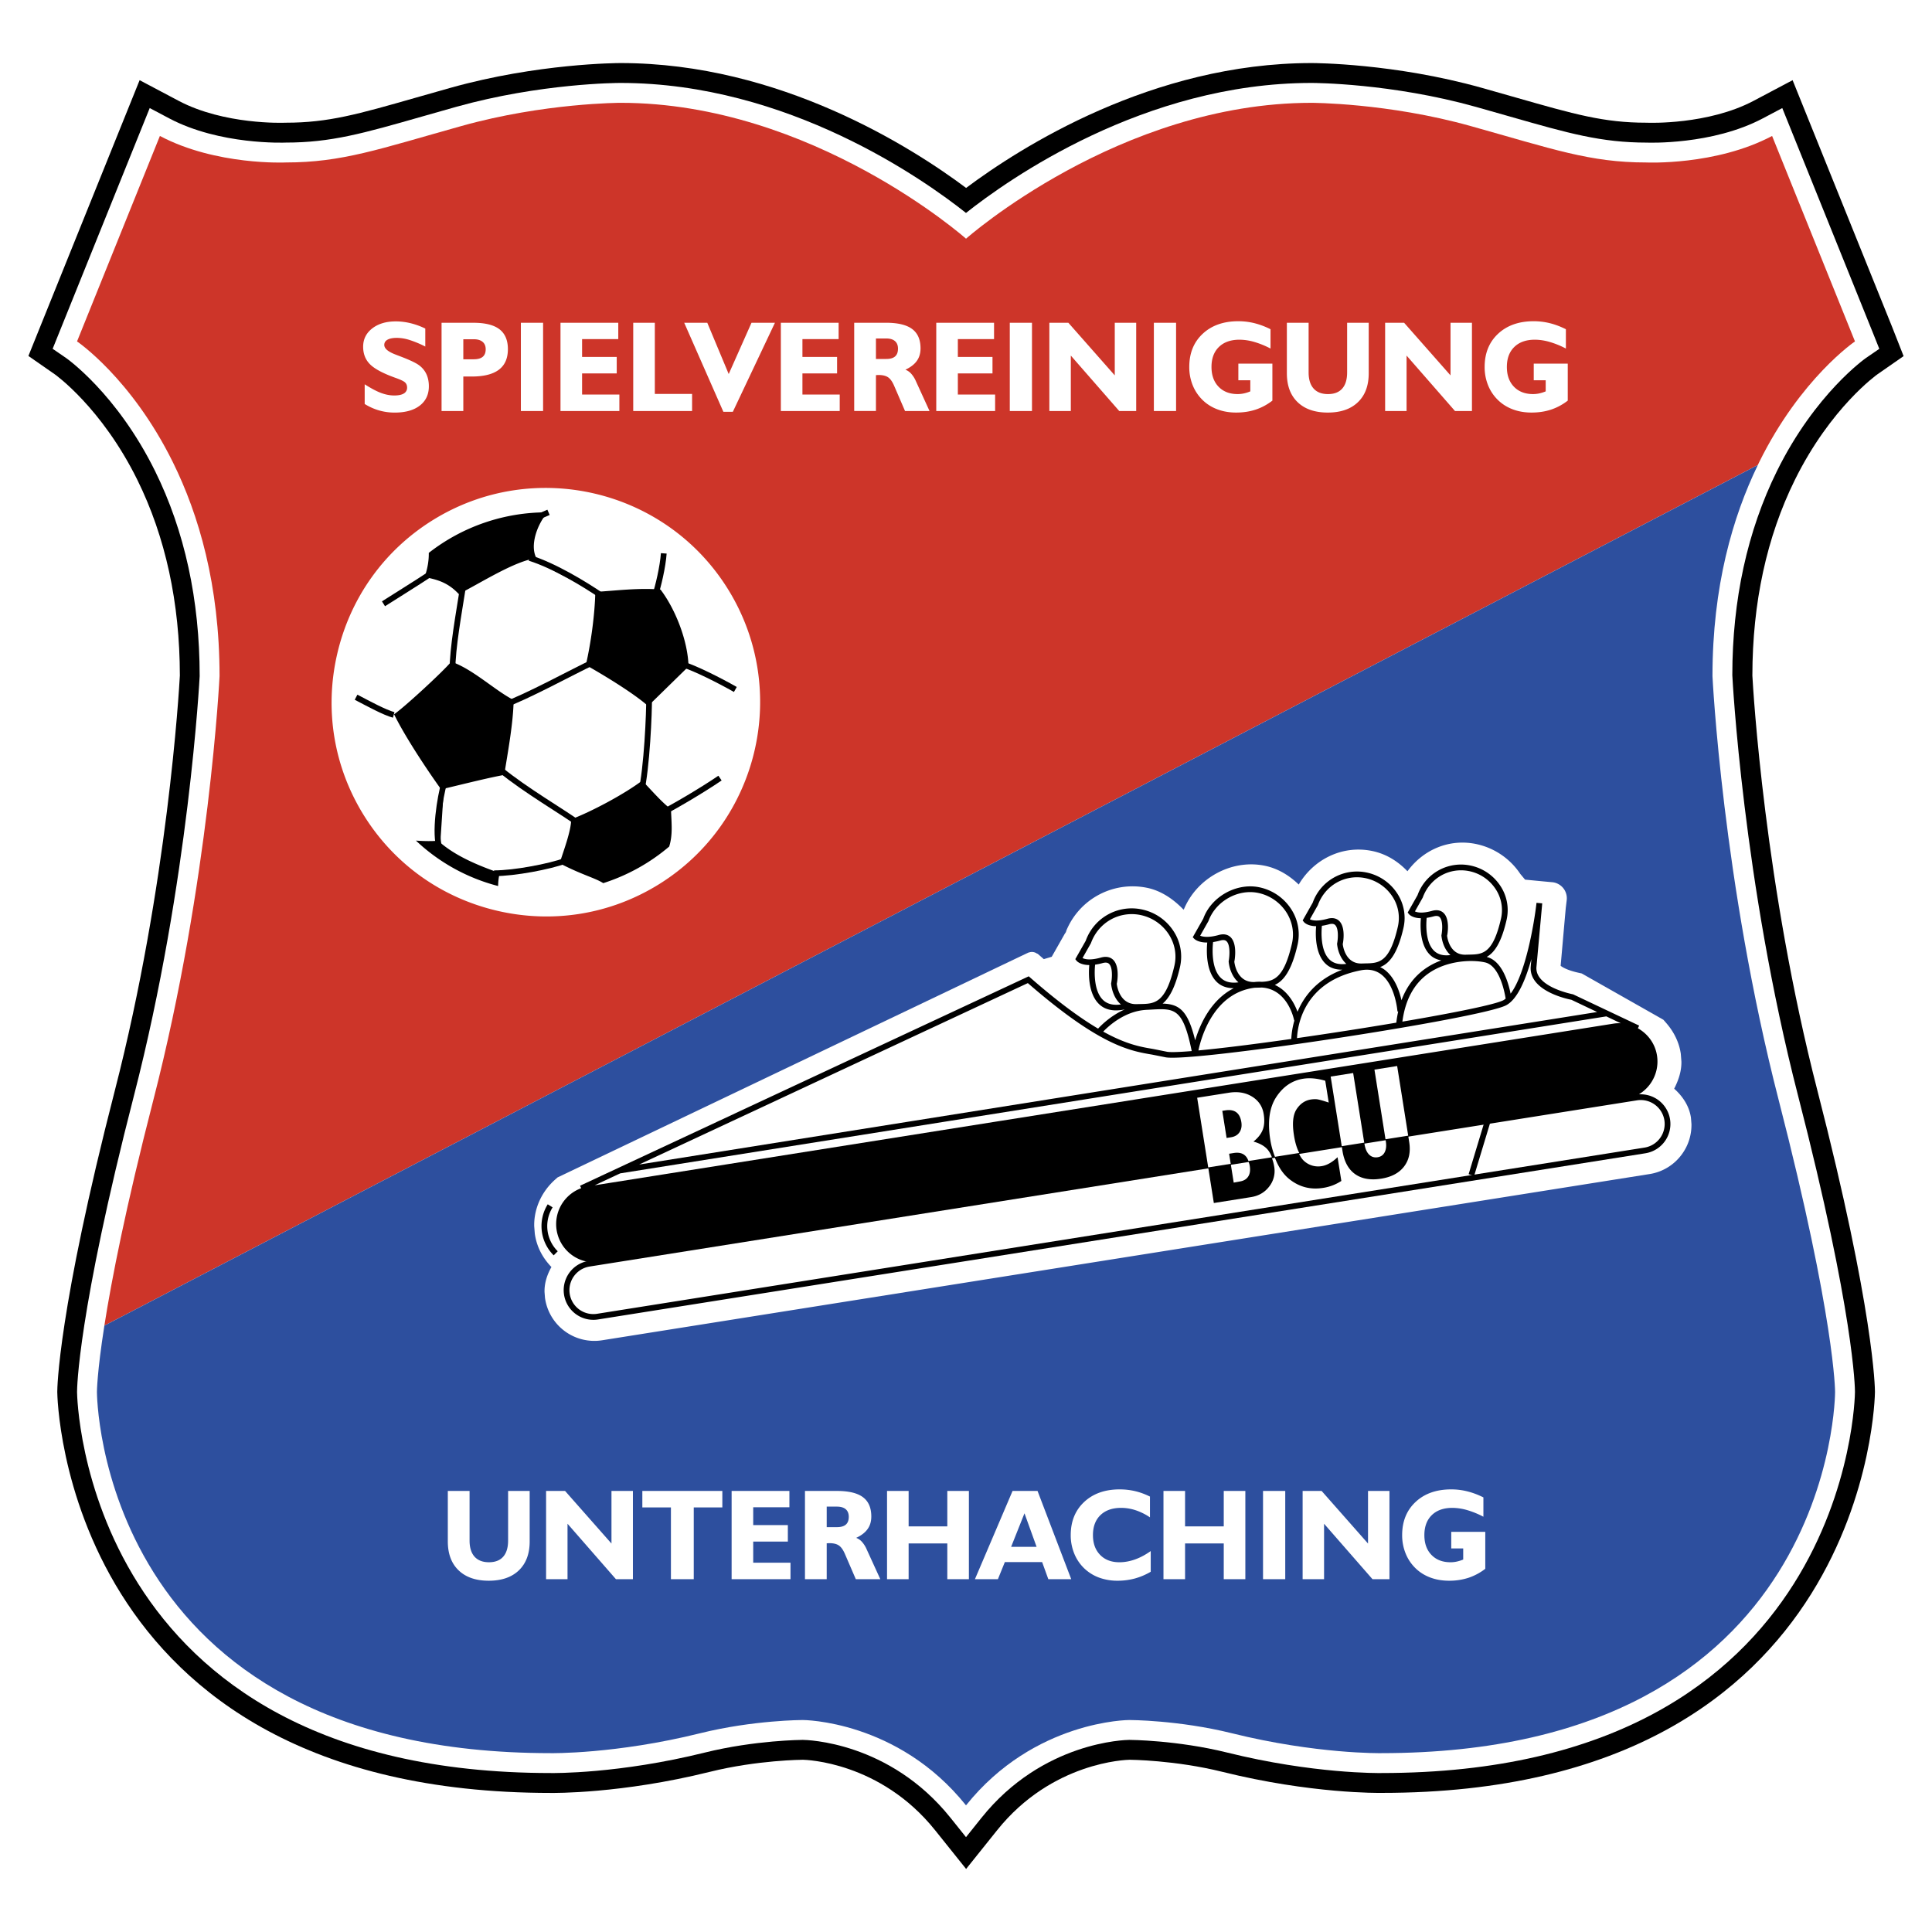 <svg xmlns="http://www.w3.org/2000/svg" width="2500" height="2500" viewBox="0 0 192.756 192.756"><path fill-rule="evenodd" clip-rule="evenodd" fill="#fff" d="M0 0h192.756v192.756H0V0z"/><path d="M44.981 8.752l-3.438.976c-5.854 1.674-8.791 2.514-13.016 2.514h-.084l-.095.004c-.06.002-5.977.222-10.528-2.188l-3.89-2.059L2.834 35.514l2.62 1.822c.047.032 4.675 3.307 8.248 10.539 2.809 5.688 4.235 12.257 4.243 19.526-.077 1.408-1.211 20.915-6.484 41.386-5.682 22.057-5.747 29.77-5.747 30.086 0 .4.563 40.008 49.264 40.008.217.002 6.99.092 15.833-2.102 4.761-1.182 9.255-1.207 9.3-1.207.279.006 7.711.197 13.182 7.027l3.096 3.867 3.097-3.867c5.469-6.83 12.902-7.021 13.217-7.027.01 0 4.502.025 9.264 1.207 8.844 2.193 15.617 2.104 15.902 2.098 48.631 0 49.195-39.604 49.195-40.004 0-.316-.064-8.029-5.746-30.086-5.273-20.471-6.408-39.977-6.484-41.386.008-7.269 1.432-13.839 4.242-19.526 3.572-7.232 8.201-10.507 8.248-10.539l2.598-1.807-1.16-2.949-9.914-24.581-3.889 2.059c-4.555 2.41-10.471 2.19-10.529 2.188l-.084-.003-.096-.001c-4.225 0-7.16-.84-13.016-2.514l-3.438-.976c-8.689-2.433-16.605-2.461-16.939-2.461-15.904 0-29.072 8.425-34.468 12.458-5.396-4.033-18.563-12.458-34.468-12.458-.333 0-8.249.028-16.94 2.461z" fill-rule="evenodd" clip-rule="evenodd"/><path d="M45.508 10.662l-3.427.973c-5.842 1.67-9.06 2.59-13.562 2.59-.156.005-6.583.26-11.636-2.415l-1.945-1.029-9.685 24.018 1.319.904c.051.034 5.065 3.531 8.899 11.292 2.953 5.979 4.451 12.863 4.451 20.461-.008.107-1.049 20.467-6.55 41.827-5.62 21.812-5.684 29.283-5.684 29.59 0 .381.541 38.023 47.28 38.023.24.004 6.762.088 15.356-2.043 5.015-1.242 9.726-1.264 9.773-1.264.342.004 8.631.15 14.734 7.77l1.548 1.934 1.547-1.934c6.104-7.619 14.395-7.766 14.744-7.77.039 0 4.75.021 9.764 1.264 8.596 2.131 15.117 2.047 15.391 2.043 46.705 0 47.246-37.643 47.246-38.023 0-.307-.064-7.777-5.686-29.59-5.5-21.36-6.541-41.719-6.551-41.922.002-7.502 1.5-14.387 4.453-20.365 3.834-7.761 8.85-11.258 8.898-11.292l1.314-.901-.592-1.481-9.088-22.54-1.945 1.029c-5.053 2.675-11.479 2.419-11.543 2.417-4.594-.002-7.811-.922-13.654-2.592l-3.426-.973c-8.432-2.36-16.084-2.388-16.406-2.388-16.713 0-30.318 9.677-34.467 12.97-4.148-3.293-17.753-12.97-34.468-12.97-.319-.001-7.971.027-16.402 2.387z" fill-rule="evenodd" clip-rule="evenodd" fill="#fff"/><path d="M175.51 46.117c4.145-8.394 9.561-12.053 9.561-12.053l-8.268-20.499c-5.619 2.976-12.562 2.645-12.562 2.645-5.621 0-9.258-1.323-17.523-3.637-8.266-2.314-15.871-2.314-15.871-2.314-19.176 0-34.467 13.556-34.467 13.556S81.086 10.258 61.91 10.258c0 0-7.604 0-15.87 2.314-8.265 2.314-11.903 3.637-17.524 3.637 0 0-6.942.331-12.563-2.645L7.686 34.063s5.415 3.659 9.562 12.053c2.572 5.206 4.657 12.228 4.657 21.34 0 0-.992 20.499-6.613 42.321-2.761 10.717-4.164 17.918-4.879 22.48l164.968-85.866c.045-.088.084-.186.129-.274z" fill-rule="evenodd" clip-rule="evenodd" fill="#cd3529"/><path d="M170.854 67.457c0-8.958 2.016-15.887 4.527-21.064L10.413 132.258c-.74 4.725-.742 6.615-.742 6.615s0 36.039 45.296 36.039c0 0 6.437.109 14.879-1.984 5.331-1.322 10.249-1.322 10.249-1.322s9.464 0 16.284 8.514c6.819-8.514 16.284-8.514 16.284-8.514s4.918 0 10.25 1.322c8.441 2.094 14.877 1.984 14.877 1.984 45.297 0 45.297-36.039 45.297-36.039s0-7.275-5.621-29.096c-5.622-21.821-6.612-42.32-6.612-42.32z" fill-rule="evenodd" clip-rule="evenodd" fill="#2d4f9e"/><path d="M36.385 40.306v-1.965c.65.415 1.199.705 1.646.869.447.165.88.247 1.301.247.423 0 .744-.066.96-.199a.65.65 0 0 0 .324-.591c0-.21-.067-.38-.201-.509-.135-.128-.453-.281-.953-.458-1.23-.439-2.076-.889-2.539-1.348-.462-.458-.692-1.044-.692-1.756 0-.749.301-1.358.904-1.828.603-.468 1.387-.703 2.354-.703.49 0 .983.062 1.477.182a7.41 7.41 0 0 1 1.465.533v1.796a10.158 10.158 0 0 0-1.567-.655 4.294 4.294 0 0 0-1.258-.212c-.412 0-.726.061-.942.182-.217.121-.324.294-.324.521 0 .184.096.356.29.517.194.161.486.315.877.461.083.033.209.082.377.145.823.311 1.413.577 1.77.8.374.236.655.539.847.908.191.37.286.803.286 1.299 0 .815-.301 1.456-.903 1.923-.602.466-1.438.699-2.509.699-.532 0-1.048-.071-1.548-.214s-.98-.359-1.442-.644zM46.225 35.846v-2h1.037c.384 0 .679.086.886.26.206.172.31.419.31.74 0 .337-.1.588-.297.753-.198.165-.502.247-.911.247h-1.025zm0 5.16v-3.44h.841c1.205 0 2.106-.227 2.707-.68.6-.453.9-1.137.9-2.052 0-.889-.281-1.55-.84-1.982-.561-.432-1.426-.648-2.597-.648h-3.181v8.803h2.17v-.001zM51.968 41.006v-8.802h2.217v8.802h-2.217zM55.921 41.006v-8.802h5.765v1.627h-3.611v1.782h3.456v1.643h-3.456v2.108h3.72v1.642h-5.874zM63.177 41.006v-8.802h2.155v7.098h3.718v1.704h-5.873zM72.171 41.084l-3.906-8.88h2.302l2.137 5.114 2.273-5.114h2.339l-4.2 8.88h-.945zM77.905 41.006v-8.802h5.765v1.627h-3.611v1.782h3.457v1.643h-3.457v2.108h3.72v1.642h-5.874zM87.393 35.814v-2.045h1.025c.379 0 .67.087.872.261.202.173.303.426.303.756 0 .347-.097.606-.29.775-.194.169-.489.253-.885.253h-1.025zm0 5.192v-3.58c.024 0 .064-.002.118-.006.055-.005.099-.007.132-.007.413 0 .731.076.957.227.225.151.425.428.6.83l1.095 2.536h2.445l-1.378-3.014a2.705 2.705 0 0 0-.452-.707 1.46 1.46 0 0 0-.578-.4c.514-.24.893-.532 1.14-.878.246-.346.37-.762.37-1.25 0-.872-.279-1.516-.837-1.932-.558-.415-1.424-.623-2.598-.623h-3.183v8.803h2.169v.001zM93.411 41.006v-8.802h5.765v1.627h-3.611v1.782h3.456v1.643h-3.456v2.108h3.718v1.642h-5.872zM100.746 41.006v-8.802h2.215v8.802h-2.215zM106.836 35.476v5.53h-2.141v-8.802h1.897l4.629 5.248v-5.248h2.138v8.802h-1.693l-4.83-5.53zM115.121 41.006v-8.802h2.217v8.802h-2.217zM126.945 39.972c-.523.403-1.08.701-1.67.896s-1.236.293-1.941.293c-.678 0-1.301-.106-1.867-.318s-1.057-.519-1.473-.922a4.299 4.299 0 0 1-.998-1.484 4.826 4.826 0 0 1-.342-1.826c0-1.372.445-2.476 1.34-3.31.895-.835 2.08-1.253 3.557-1.253a6.67 6.67 0 0 1 1.602.195 7.82 7.82 0 0 1 1.607.604v1.928a8.698 8.698 0 0 0-1.635-.664 5.398 5.398 0 0 0-1.457-.219c-.873 0-1.559.241-2.055.724-.496.482-.742 1.147-.742 1.995 0 .827.236 1.484.707 1.973.473.489 1.105.733 1.902.733.215 0 .426-.023.637-.069.209-.046.418-.113.627-.202v-1.108h-1.193v-1.659h3.395v3.693h-.001zM136.557 32.204v5.038c0 1.233-.357 2.195-1.078 2.885-.717.69-1.719 1.035-3.006 1.035-1.285 0-2.287-.345-3.006-1.035-.719-.69-1.076-1.652-1.076-2.885v-5.038h2.17v4.95c0 .7.164 1.236.496 1.607.328.371.809.557 1.438.557.625 0 1.098-.184 1.422-.553s.486-.906.486-1.61v-4.95h2.154v-.001zM140.334 35.476v5.53h-2.139v-8.802h1.895l4.629 5.248v-5.248h2.138v8.802h-1.693l-4.83-5.53zM156.414 39.972c-.523.403-1.08.701-1.67.896s-1.234.293-1.939.293c-.68 0-1.303-.106-1.869-.318s-1.057-.519-1.473-.922a4.271 4.271 0 0 1-.998-1.484 4.826 4.826 0 0 1-.342-1.826c0-1.372.447-2.476 1.34-3.31.895-.835 2.08-1.253 3.557-1.253.541 0 1.074.065 1.602.195s1.062.332 1.607.604v1.928a8.645 8.645 0 0 0-1.635-.664 5.386 5.386 0 0 0-1.457-.219c-.873 0-1.559.241-2.053.724-.496.482-.744 1.147-.744 1.995 0 .827.236 1.484.707 1.973.473.489 1.107.733 1.902.733.215 0 .426-.023.637-.069a3.56 3.56 0 0 0 .629-.202v-1.108h-1.193v-1.659h3.393v3.693h-.001zM52.846 148.752v5.035c0 1.234-.36 2.195-1.078 2.887-.718.689-1.72 1.035-3.006 1.035-1.286 0-2.288-.346-3.005-1.035-.719-.691-1.078-1.652-1.078-2.887v-5.035h2.17v4.949c0 .699.165 1.236.496 1.607.331.369.81.557 1.438.557.624 0 1.098-.184 1.423-.555.324-.367.487-.904.487-1.609v-4.949h2.153zM56.622 152.023v5.532h-2.139v-8.803h1.895l4.629 5.246v-5.246h2.139v8.803h-1.694l-4.83-5.532zM66.938 157.555v-7.16h-2.852v-1.643h7.982v1.643h-2.852v7.16h-2.278zM72.994 157.555v-8.803h5.765v1.627h-3.611v1.781h3.456v1.645h-3.456v2.107h3.72v1.643h-5.874zM82.481 152.363v-2.047h1.026c.378 0 .669.088.872.26.201.174.303.426.303.758 0 .346-.097.604-.291.773-.193.17-.489.256-.884.256h-1.026zm0 5.192v-3.582c.025 0 .064 0 .119-.004.055-.006.098-.008.132-.008.413 0 .731.074.956.227.226.15.425.428.601.83l1.095 2.537h2.445l-1.378-3.014a2.71 2.71 0 0 0-.452-.709 1.48 1.48 0 0 0-.578-.4c.514-.238.894-.531 1.14-.879.247-.344.369-.76.369-1.248 0-.873-.279-1.516-.837-1.932-.558-.416-1.423-.621-2.598-.621h-3.183v8.803h2.169zM88.5 157.555v-8.803h2.154v3.533h3.859v-3.533h2.154v8.803h-2.154v-3.565h-3.859v3.565H88.5zM102.213 150.982l1.209 3.348h-2.543l1.334-3.348zm-2.651 6.573l.691-1.705h3.721l.617 1.705h2.285l-3.361-8.803h-2.492l-3.754 8.803h2.293zM114.807 156.814a6.54 6.54 0 0 1-1.588.674 6.572 6.572 0 0 1-1.711.221 5.295 5.295 0 0 1-1.859-.314 4.292 4.292 0 0 1-1.482-.926 4.265 4.265 0 0 1-.996-1.486 4.79 4.79 0 0 1-.344-1.824c0-1.367.447-2.471 1.34-3.307.895-.836 2.074-1.256 3.545-1.256.527 0 1.041.059 1.541.176.498.119.99.299 1.479.541v2.074a5.833 5.833 0 0 0-1.438-.713 4.66 4.66 0 0 0-1.441-.234c-.873 0-1.561.242-2.061.723-.498.482-.748 1.148-.748 1.996 0 .824.238 1.479.715 1.971.475.49 1.117.736 1.924.736.521 0 1.043-.096 1.566-.283s1.043-.465 1.559-.834v2.065h-.001zM116.08 157.555v-8.803h2.154v3.533h3.86v-3.533h2.154v8.803h-2.154v-3.565h-3.86v3.565h-2.154zM126.012 157.555v-8.803h2.217v8.803h-2.217zM132.102 152.023v5.532h-2.139v-8.803h1.896l4.629 5.246v-5.246h2.139v8.803h-1.693l-4.832-5.532zM148.186 156.52a5.69 5.69 0 0 1-1.672.896 6.204 6.204 0 0 1-1.939.293c-.682 0-1.303-.107-1.869-.318s-1.057-.518-1.473-.922a4.265 4.265 0 0 1-.996-1.486 4.81 4.81 0 0 1-.344-1.824c0-1.371.447-2.477 1.342-3.311.893-.836 2.078-1.252 3.555-1.252.541 0 1.074.064 1.602.197.525.129 1.062.33 1.607.602v1.93a8.727 8.727 0 0 0-1.635-.666 5.428 5.428 0 0 0-1.459-.219c-.873 0-1.557.242-2.053.723-.494.482-.742 1.148-.742 1.996 0 .828.234 1.484.707 1.973.473.49 1.105.734 1.902.734.213 0 .426-.023.635-.07.211-.047.42-.113.631-.201v-1.107h-1.193v-1.658h3.395v3.69h-.001zM168.709 111.543l-.012-.09c-.178-1.104-.797-2.064-1.664-2.834.455-.889.721-1.754.721-2.617v-.09l-.061-.781-.014-.088c-.172-1.076-.68-2.119-1.471-3.014l-.254-.289-8.15-4.619-.332-.074c-1.062-.236-1.559-.527-1.766-.688.068-.746.32-3.662.512-5.782l.092-.759a1.61 1.61 0 0 0-1.402-1.796c-.939-.082-2.328-.222-2.75-.259l-.477-.57a7.023 7.023 0 0 0-4.49-3.001c-2.635-.512-5.189.579-6.768 2.733-.805-.839-1.975-1.722-3.594-2.036-2.918-.567-5.758.828-7.254 3.363-.812-.785-1.961-1.601-3.459-1.891-3.311-.643-6.768 1.296-8.016 4.411-.004-.004-.01-.006-.014-.012l.062-.137-.072.128c-1.053-1.095-2.301-1.914-3.686-2.184a7.15 7.15 0 0 0-8.131 4.617l.162-.353-1.49 2.626c-.336.101-.404.122-.791.236a198.96 198.96 0 0 0-.605-.53c-.02-.017-.045-.008-.066-.016a.866.866 0 0 0-.83-.11l-.01-.01-.877.417-46.128 22.029-.242.217c-1.325 1.182-2.085 2.834-2.085 4.537v.09l.061.775.014.09c.236 1.486.971 2.533 1.645 3.229-.42.744-.689 1.551-.689 2.395v.092l.048.607.014.09a4.97 4.97 0 0 0 5.681 4.125l104.496-16.582a4.923 4.923 0 0 0 3.242-1.984 4.935 4.935 0 0 0 .949-2.908v-.092l-.049-.611z" fill-rule="evenodd" clip-rule="evenodd" fill="#fff"/><path d="M141.643 89.487l-.016.035s-.779 1.371-.906 1.597a.365.365 0 0 0 .021.031c.004.003.264.319 1.021.331l.248.003-.021.246a7.3 7.3 0 0 0-.029.667c0 .865.146 2.189.967 2.889.236.203.535.334.908.407l.809.155-.773.284c-.59.218-1.127.5-1.596.838-1.016.729-1.768 1.74-2.236 3.004l-.27.723-.168-.752c-.211-.932-.656-2.189-1.586-2.902l-.826-.496.426-.178c.621-.237 1.527-.883 2.186-3.748l.107-.939c0-.817-.244-1.625-.705-2.331a4.576 4.576 0 0 0-2.949-1.986 4.458 4.458 0 0 0-5.072 2.877s-.812 1.438-.939 1.666l.021.031c.006.003.268.326 1.049.335l.248.003-.023.249a7.646 7.646 0 0 0-.029.684c0 .885.15 2.234.986 2.949.363.309.832.457 1.436.455l.082.443c-2.6.979-3.799 2.756-4.348 4.074l-.223.541-.203-.551c-.262-.707-.887-1.979-2.145-2.549l-.457-.209.457-.211c.604-.277 1.484-.979 2.141-3.846a4.386 4.386 0 0 0-.621-3.403 4.766 4.766 0 0 0-3.07-2.067c-2.166-.419-4.533.924-5.277 2.995l-.982 1.736.029.032c.004.002.311.312 1.135.306l.256-.002-.027.254c-.062.647-.182 2.837.975 3.831.367.312.84.469 1.443.475l.104.432c-2.283 1.166-3.32 3.672-3.732 5.064l-.244.811-.201-.822c-.713-2.926-1.512-3.441-3.029-3.49l-.602-.02.461-.387c.705-.588 1.246-1.744 1.658-3.535a4.408 4.408 0 0 0-.621-3.405 4.773 4.773 0 0 0-3.072-2.067 4.642 4.642 0 0 0-5.277 2.996l-.979 1.734.023.03c.002.003.277.342 1.102.351h.248l-.023.248a7.643 7.643 0 0 0-.033.73c0 .924.158 2.322 1.027 3.062.539.461 1.303.592 2.273.387l.141.434c-1.381.609-2.33 1.58-2.588 1.863l-.125.137-.162-.092c-1.965-1.158-4.195-2.834-6.814-5.123l-.027-.023-44.422 20.736.176.375.088.023-.072.434c.617-.092 104.266-15.328 104.7-15.395l-.125-1.105.143-.002.148-.311-6.381-3.021c-1.137-.244-3.797-1.023-3.797-2.818l.01-.178s.518-5.681.553-6.083l-.127-.012c-.283 2.387-1.146 7.049-2.598 8.954l-.307.402-.1-.498c-.188-.928-.773-3.129-2.215-3.486l-.561-.14.504-.282c.83-.467 1.426-1.596 1.873-3.551a4.147 4.147 0 0 0-.584-3.206 4.49 4.49 0 0 0-2.891-1.947 4.372 4.372 0 0 0-4.977 2.82zM43.169 51.9c-4.839 3.01-8.219 7.737-9.518 13.309-1.298 5.571-.356 11.305 2.653 16.142s7.735 8.217 13.307 9.517c5.572 1.297 11.306.356 16.144-2.652 10.012-6.228 13.091-19.439 6.864-29.452-6.226-10.012-19.438-13.09-29.45-6.864z" fill-rule="evenodd" clip-rule="evenodd" fill="#fff"/><path d="M64.545 86.269c-8.929 5.554-20.74 2.8-26.294-6.129-5.554-8.928-2.801-20.739 6.128-26.294 8.928-5.553 20.74-2.8 26.294 6.128 5.554 8.928 2.802 20.741-6.128 26.295z" fill-rule="evenodd" clip-rule="evenodd" fill="#fff"/><path d="M59.394 59.056c-.047 2.253-.435 5.08-.943 7.293 1.673.939 4.746 2.792 6.208 4.091l4.035-3.945c-.056-2.534-1.303-5.717-2.798-7.68-2.246-.171-4.31.104-6.502.241zm7.371 25.406a19.146 19.146 0 0 1-6.581 3.65c-.79-.516-2.124-.824-4.35-1.983.398-1.268 1.144-3.212 1.154-4.388 1.989-.753 5.242-2.474 7.079-3.855.912.926 1.895 2.102 2.875 2.847.056 1.43.193 2.547-.177 3.729zm-17.068 3.936a18.789 18.789 0 0 1-8.2-4.531c.791.057 1.634.071 2.208.009 1.697 1.546 4.096 2.503 6.145 3.225a6.33 6.33 0 0 0-.153 1.297zm-6.918-33.236a19.075 19.075 0 0 1 11.853-4.045c-1.046 1.199-1.795 3.316-1.108 4.58-2.116.217-5.811 2.615-7.758 3.567-1.134-1.221-2.265-1.448-3.405-1.694.31-.858.433-1.694.418-2.408zm-3.463 16.099c.928-.612 4.888-4.254 5.702-5.243 2.147.723 4.37 2.879 6.23 3.822-.046 2.294-.539 4.964-.943 7.472-1.66.308-3.627.808-6.295 1.444-1.504-2.089-3.671-5.389-4.694-7.495z" fill-rule="evenodd" clip-rule="evenodd"/><path d="M35.525 69.562c1.279.667 2.837 1.518 3.754 1.766l-3.754-1.766zm8.362 15.184c-.585-1.589.018-5.226.435-6.667l-.435 6.667zm1.253-17.795c.002-2.35.65-5.805 1.032-8.277l-1.032 8.277zm-1.533-10.208c.001.152-3.044 2.041-5.346 3.497 2.302-1.456 5.347-3.345 5.346-3.497zm22.618-1.534c-.096 1.337-.546 3.279-.903 4.336.356-1.057.806-2.999.903-4.336zm-13.387.458c2.458.769 5.476 2.604 7.208 3.784l-7.208-3.784zm-2.751 14.749c2.528-.9 7.027-3.391 9.193-4.4l-9.193 4.4zm-.131 6.397c2.308 1.927 6.537 4.415 7.566 5.206l-7.566-5.206zm-.666 10.312c2.05.002 5.508-.663 7.121-1.248l-7.121 1.248zm16.146-5.7c1.702-.862 4.519-2.516 6.399-3.794l-6.399 3.794zm2.761-15.106c1.088.324 3.51 1.523 5.168 2.469l-5.168-2.469zm-4.229 12.76c.569-2.451.813-7.938.791-9.584l-.791 9.584zm-9.242-27.962c-1.216.524-2.418 1.074-3.476 1.287 1.058-.214 2.26-.763 3.476-1.287z" fill-rule="evenodd" clip-rule="evenodd"/><path d="M35.525 69.562c1.279.667 2.837 1.518 3.754 1.766m4.608 13.418c-.585-1.589.018-5.226.435-6.667m.818-11.128c.002-2.35.65-5.805 1.032-8.277m-2.565-1.931c.001.152-3.044 2.041-5.346 3.497 2.302-1.456 5.347-3.345 5.346-3.497m22.618-1.534c-.096 1.337-.546 3.279-.903 4.336.356-1.057.806-2.999.903-4.336m-13.387.458c2.458.769 5.476 2.604 7.208 3.784m-9.959 10.965c2.528-.9 7.027-3.391 9.193-4.4m-9.324 10.797c2.308 1.927 6.537 4.415 7.566 5.206m-8.232 5.106c2.05.002 5.508-.663 7.121-1.248m9.025-4.452c1.702-.862 4.519-2.516 6.399-3.794m-3.638-11.312c1.088.324 3.51 1.523 5.168 2.469m-9.397 10.291c.569-2.451.813-7.938.791-9.584M54.726 51.117c-1.216.524-2.418 1.074-3.476 1.287 1.058-.214 2.26-.763 3.476-1.287" fill="none" stroke="#000" stroke-width=".573" stroke-miterlimit="2.613"/><path d="M166.338 111.719a2.675 2.675 0 0 1-2.223 3.061L59.618 131.36a2.673 2.673 0 1 1-.838-5.28l104.497-16.582a2.677 2.677 0 0 1 3.061 2.221z" fill-rule="evenodd" clip-rule="evenodd" fill="#fff" stroke="#000" stroke-width=".573" stroke-miterlimit="2.613"/><path d="M138.232 113.666l.035.219c.066.43.029.787-.115 1.07s-.377.449-.697.502c-.344.053-.631-.035-.863-.268-.232-.23-.387-.59-.463-1.078l-.02-.109-2.244.355.074.469c.168 1.061.586 1.83 1.252 2.309.668.477 1.537.631 2.607.461 1.031-.162 1.795-.57 2.289-1.219.494-.646.664-1.457.51-2.428l-.102-.643-2.263.36zM130.168 115.883c-.232-.188-.432-.475-.598-.842l-2.402.381c.342.951.824 1.705 1.48 2.227.98.777 2.096 1.068 3.344.869a4.565 4.565 0 0 0 1.834-.695l-.377-2.369c-.535.51-1.061.809-1.578.889a2.076 2.076 0 0 1-1.703-.46zM124.537 115.838c.066.148.123.309.154.506.068.426.016.77-.154 1.033-.168.266-.441.43-.816.496l-.633.117-.299-1.875-2.246.357.562 3.553 3.705-.588c.768-.121 1.375-.473 1.822-1.061a2.493 2.493 0 0 0 .496-1.98 3.897 3.897 0 0 0-.264-.928l-2.327.37zM55.134 120.457l-.486-.305a4.106 4.106 0 0 0 .595 5.094l.403-.408a3.522 3.522 0 0 1-.921-1.57 3.545 3.545 0 0 1 .409-2.811z" fill-rule="evenodd" clip-rule="evenodd"/><path d="M165.318 105.305c-.189-1.197-.926-2.16-1.906-2.715l.127-.264-6.588-3.119c-.105-.029-3.666-.709-3.666-2.611 0-.051.004-.104.01-.156l.572-6.299v-.014l-.57-.051c-.229 2.047-1.092 7.104-2.584 9.061-.215-1.07-.838-3.281-2.385-3.664.764-.428 1.461-1.408 1.984-3.699v.001a4.36 4.36 0 0 0-.615-3.383 4.711 4.711 0 0 0-3.039-2.047 4.6 4.6 0 0 0-5.23 2.966l-.982 1.733.117.15c.045.055.363.406 1.199.418-.062.681-.146 2.757 1.018 3.751.285.243.633.383 1.016.457a6.899 6.899 0 0 0-1.656.867c-1.059.762-1.83 1.805-2.314 3.109-.211-.941-.672-2.27-1.668-3.033a2.66 2.66 0 0 0-.461-.275c.895-.342 1.723-1.277 2.328-3.912.074-.329.113-.662.113-.993a4.48 4.48 0 0 0-.742-2.455 4.802 4.802 0 0 0-3.096-2.087 4.693 4.693 0 0 0-5.334 3.025l-.998 1.765.117.15c.043.056.369.415 1.227.426-.064.686-.154 2.812 1.035 3.828.42.359.959.516 1.584.512-2.562.963-3.844 2.68-4.477 4.199-.303-.824-.969-2.094-2.264-2.682.871-.4 1.674-1.41 2.268-4.002a4.628 4.628 0 0 0-.652-3.582 4.995 4.995 0 0 0-3.219-2.167c-2.271-.439-4.754.969-5.537 3.143L119 93.508l.146.152c.051.053.414.383 1.301.376-.07.722-.182 2.965 1.053 4.028.424.363.965.525 1.592.529-2.332 1.191-3.4 3.699-3.85 5.203-.725-2.975-1.572-3.613-3.244-3.668.66-.553 1.262-1.607 1.732-3.66a4.633 4.633 0 0 0-.652-3.58 4.983 4.983 0 0 0-3.219-2.167 4.866 4.866 0 0 0-5.537 3.142l-1.039 1.831.117.151c.045.058.385.431 1.279.439-.066.703-.166 2.928 1.076 3.988.607.52 1.445.648 2.469.436-1.367.602-2.32 1.541-2.668 1.918-1.732-1.021-3.914-2.594-6.777-5.096l-.143-.123-44.765 20.895.114.244a3.818 3.818 0 0 0 1.926 7.352l88.199-13.994-1.584 5.242.549.166 1.664-5.506 13.404-2.129a3.816 3.816 0 0 0 3.175-4.372zm-24.15-14.375l.779-1.38c.701-1.933 2.629-3.026 4.602-2.643a4.141 4.141 0 0 1 2.67 1.797 3.8 3.8 0 0 1 .537 2.942c-.814 3.553-1.863 3.571-3.193 3.596l-.324.008c-1.656.057-1.854-1.819-1.861-1.898.031-.093.318-1.644-.365-2.278-.195-.181-.551-.362-1.143-.196-.989.276-1.481.158-1.702.052zm1.984 3.998c-.998-.852-.861-2.866-.811-3.354.205-.03.43-.074.682-.145.406-.113.551.02.598.063.342.315.297 1.29.189 1.829.047.583.299 1.422.9 1.964-.651.088-1.175-.031-1.558-.357zm-.677 2.222c1.887-1.357 4.439-1.418 5.695-1.129 1.441.332 1.943 2.949 2.049 3.611-.068.055-.139.115-.211.154-.805.434-4.959 1.27-10.092 2.143.281-2.128 1.127-3.747 2.559-4.779zm-11.787-5.432l.797-1.413c.717-1.976 2.686-3.093 4.703-2.7a4.232 4.232 0 0 1 2.729 1.836 3.88 3.88 0 0 1 .549 3.007c-.832 3.628-1.904 3.648-3.266 3.671l-.328.01c-1.697.057-1.898-1.86-1.906-1.942.031-.096.324-1.676-.371-2.321-.199-.184-.559-.367-1.16-.199-1.027.288-1.525.16-1.747.051zm2.029 4.081c-1.025-.876-.879-2.95-.83-3.432.213-.03.441-.077.701-.149.418-.116.566.021.615.067.35.323.307 1.319.197 1.872.045.596.307 1.456.924 2.008-.674.092-1.213-.03-1.607-.366zm3.039 1.012c.803-.156 1.488-.02 2.049.408 1.418 1.084 1.621 3.674 1.621 3.701l.074-.006c-.08.357-.145.729-.189 1.117a414.77 414.77 0 0 1-9.908 1.543c.056-1.244.661-5.648 6.353-6.763zm-16.014-3.453c.201-.36.826-1.464.826-1.464.709-1.961 2.902-3.206 4.908-2.817a4.422 4.422 0 0 1 2.848 1.916c.617.949.82 2.064.576 3.14-.785 3.412-1.773 3.768-3 3.822a4.206 4.206 0 0 0-.721.018l-.035.002c-1.775.062-1.988-1.945-1.996-2.032.031-.109.334-1.79-.391-2.457-.201-.185-.564-.369-1.164-.201-1.038.291-1.593.177-1.851.073zm2.135 4.273c-1.086-.934-.902-3.158-.846-3.641.217-.033.451-.079.717-.153.418-.117.57.023.621.071.371.34.328 1.412.213 2.007.049.621.322 1.523.977 2.093-.707.099-1.274-.026-1.682-.377zm3.303.916l.318-.008c.131-.002.26-.006.391-.012 2.598.162 3.203 3.145 3.229 3.283l.027-.004a7.991 7.991 0 0 0-.314 1.85c-3.617.514-6.938.932-9.264 1.146.251-1.193 1.472-5.741 5.613-6.255zm-15.053 1.291c-1.084-.926-.918-3.121-.867-3.594.223-.032.463-.078.736-.154.441-.124.6.023.652.072.365.338.322 1.381.207 1.959.049.621.322 1.523.977 2.094-.717.101-1.289-.024-1.705-.377zm1.295-1.688c.031-.102.336-1.742-.383-2.409-.205-.19-.578-.378-1.197-.204-1.098.307-1.613.162-1.838.047l.838-1.482c.744-2.06 2.801-3.226 4.908-2.818a4.426 4.426 0 0 1 2.848 1.918c.617.948.822 2.062.574 3.139-.869 3.788-1.99 3.808-3.41 3.833l-.344.008c-1.777.062-1.988-1.946-1.996-2.032zm2.953 2.604l.443-.023c2.369-.137 3.199-.172 4.08 4.135-1.312.107-2.221.137-2.533.055l-1.314-.264c-1.207-.201-2.664-.445-4.982-1.732.546-.57 2.165-2.06 4.306-2.171zm-11.828-2.67c7.189 6.252 10.209 6.77 12.41 7.137l1.262.252c2.299.607 31.586-3.848 34.061-5.182 1.133-.609 1.939-2.572 2.508-4.608l-.064.7c-.006.075-.012.148-.012.223 0 2.369 3.896 3.111 4.066 3.143l2.568 1.221-95.58 15.217a829329.18 829329.18 0 0 1 38.781-18.103zm58.402 4.049l-101.62 16.125c.637-.299 1.496-.699 2.55-1.191l98.383-15.662 1.443.686a3.576 3.576 0 0 0-.756.042z" fill-rule="evenodd" clip-rule="evenodd"/><path d="M136.115 114c-.004-.018-.01-.027-.014-.047l-1.096-6.898-2.244.355 1.104 6.947 2.25-.357zM129.627 115.031c-.23-.443-.414-1.02-.529-1.768-.189-1.178-.1-2.043.262-2.596.365-.553.838-.875 1.422-.969.199-.031.387-.041.568-.029.18.012.584.123 1.217.332l-.346-2.176c-.809-.236-1.541-.303-2.205-.199-1.104.176-1.998.783-2.682 1.822s-.883 2.459-.598 4.258c.102.643.268 1.197.467 1.709l2.424-.384zM122.789 116.115l-.16-1.006.449-.072c.777-.125 1.26.158 1.48.797l2.34-.371a2.512 2.512 0 0 0-.41-.75c-.307-.365-.783-.639-1.43-.818.451-.359.758-.752.924-1.174.164-.42.197-.943.098-1.561-.119-.762-.504-1.344-1.154-1.748-.65-.402-1.422-.533-2.316-.391l-3.168.502 1.102 6.949 2.245-.357zm-.84-5.287l.289-.045c.928-.146 1.465.242 1.611 1.166.062.4.004.738-.182 1.014-.184.273-.463.439-.836.5l-.453.072-.429-2.707zM140.496 113.307l-1.101-6.95-2.266.36 1.103 6.949 2.264-.359z" fill-rule="evenodd" clip-rule="evenodd" fill="#fff"/></svg>